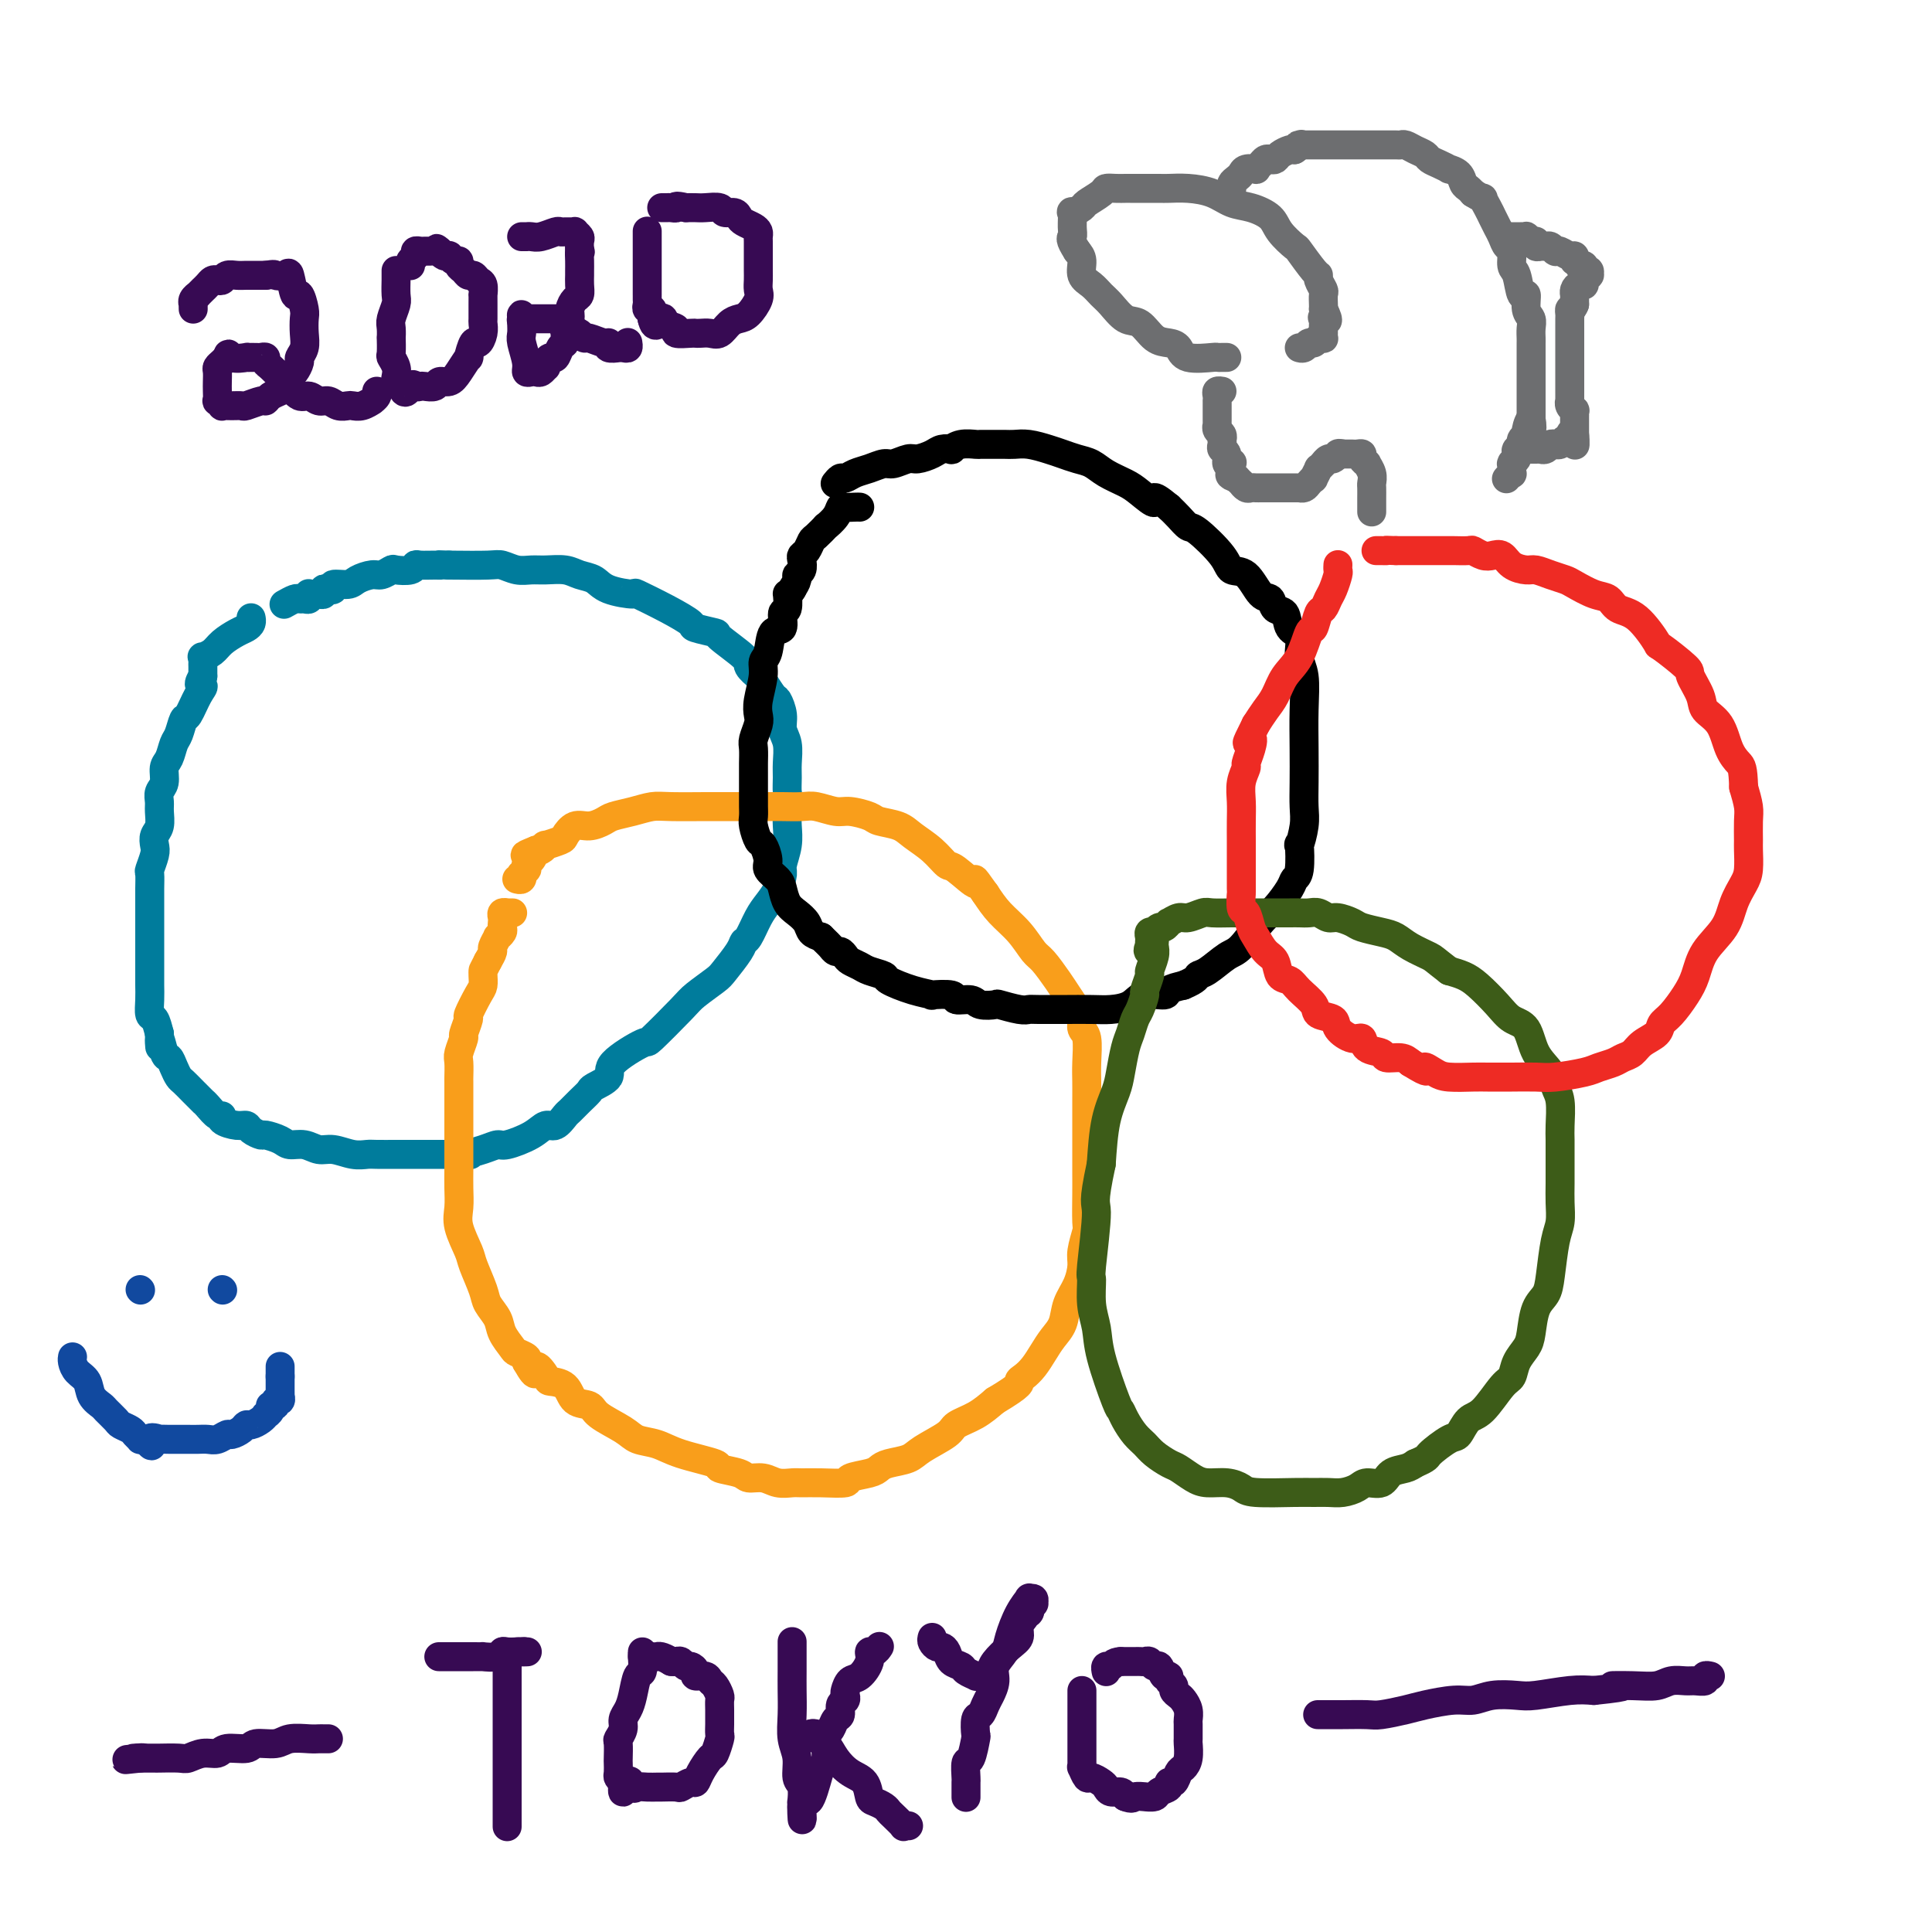 <svg viewBox='0 0 400 400' version='1.1' xmlns='http://www.w3.org/2000/svg' xmlns:xlink='http://www.w3.org/1999/xlink'><g fill='none' stroke='#007C9C' stroke-width='6' stroke-linecap='round' stroke-linejoin='round'><path d='M52,128c-0.020,-0.088 -0.040,-0.175 0,0c0.040,0.175 0.138,0.614 0,1c-0.138,0.386 -0.514,0.720 -1,1c-0.486,0.280 -1.083,0.505 -2,1c-0.917,0.495 -2.155,1.260 -3,2c-0.845,0.740 -1.298,1.455 -2,2c-0.702,0.545 -1.652,0.919 -2,1c-0.348,0.081 -0.093,-0.132 0,0c0.093,0.132 0.025,0.610 0,1c-0.025,0.390 -0.007,0.692 0,1c0.007,0.308 0.002,0.621 0,1c-0.002,0.379 -0.001,0.822 0,1c0.001,0.178 0.000,0.089 0,0'/><path d='M42,140c-1.515,2.252 -0.304,1.881 0,2c0.304,0.119 -0.300,0.726 -1,2c-0.700,1.274 -1.497,3.213 -2,4c-0.503,0.787 -0.713,0.422 -1,1c-0.287,0.578 -0.650,2.098 -1,3c-0.350,0.902 -0.686,1.186 -1,2c-0.314,0.814 -0.606,2.158 -1,3c-0.394,0.842 -0.890,1.183 -1,2c-0.110,0.817 0.168,2.109 0,3c-0.168,0.891 -0.781,1.379 -1,2c-0.219,0.621 -0.045,1.374 0,2c0.045,0.626 -0.040,1.125 0,2c0.040,0.875 0.203,2.126 0,3c-0.203,0.874 -0.772,1.370 -1,2c-0.228,0.630 -0.114,1.393 0,2c0.114,0.607 0.227,1.056 0,2c-0.227,0.944 -0.793,2.381 -1,3c-0.207,0.619 -0.056,0.418 0,1c0.056,0.582 0.015,1.947 0,3c-0.015,1.053 -0.004,1.793 0,3c0.004,1.207 0.001,2.879 0,4c-0.001,1.121 -0.000,1.690 0,2c0.000,0.310 0.000,0.362 0,1c-0.000,0.638 0.000,1.864 0,3c-0.000,1.136 -0.001,2.182 0,3c0.001,0.818 0.003,1.408 0,2c-0.003,0.592 -0.012,1.186 0,2c0.012,0.814 0.044,1.847 0,3c-0.044,1.153 -0.166,2.426 0,3c0.166,0.574 0.619,0.450 1,1c0.381,0.550 0.691,1.775 1,3'/><path d='M33,214c0.262,5.314 -0.084,1.599 0,1c0.084,-0.599 0.599,1.919 1,3c0.401,1.081 0.687,0.726 1,1c0.313,0.274 0.652,1.177 1,2c0.348,0.823 0.706,1.565 1,2c0.294,0.435 0.526,0.563 1,1c0.474,0.437 1.191,1.183 2,2c0.809,0.817 1.710,1.707 2,2c0.290,0.293 -0.030,-0.010 0,0c0.030,0.010 0.410,0.332 1,1c0.590,0.668 1.391,1.681 2,2c0.609,0.319 1.027,-0.055 1,0c-0.027,0.055 -0.497,0.541 0,1c0.497,0.459 1.963,0.893 3,1c1.037,0.107 1.647,-0.112 2,0c0.353,0.112 0.450,0.556 1,1c0.550,0.444 1.554,0.888 2,1c0.446,0.112 0.335,-0.110 1,0c0.665,0.110 2.105,0.550 3,1c0.895,0.450 1.243,0.909 2,1c0.757,0.091 1.922,-0.186 3,0c1.078,0.186 2.069,0.834 3,1c0.931,0.166 1.803,-0.152 3,0c1.197,0.152 2.718,0.773 4,1c1.282,0.227 2.324,0.061 3,0c0.676,-0.061 0.984,-0.016 2,0c1.016,0.016 2.739,0.004 4,0c1.261,-0.004 2.060,-0.001 3,0c0.940,0.001 2.022,0.000 3,0c0.978,-0.000 1.851,-0.000 3,0c1.149,0.000 2.575,0.000 4,0'/><path d='M95,239c3.719,0.043 2.018,0.150 2,0c-0.018,-0.150 1.647,-0.556 3,-1c1.353,-0.444 2.393,-0.926 3,-1c0.607,-0.074 0.783,0.260 2,0c1.217,-0.260 3.477,-1.116 5,-2c1.523,-0.884 2.308,-1.798 3,-2c0.692,-0.202 1.289,0.307 2,0c0.711,-0.307 1.536,-1.429 2,-2c0.464,-0.571 0.567,-0.589 1,-1c0.433,-0.411 1.196,-1.213 2,-2c0.804,-0.787 1.649,-1.557 2,-2c0.351,-0.443 0.208,-0.558 1,-1c0.792,-0.442 2.520,-1.211 3,-2c0.480,-0.789 -0.288,-1.600 1,-3c1.288,-1.400 4.632,-3.391 6,-4c1.368,-0.609 0.760,0.162 2,-1c1.240,-1.162 4.329,-4.258 6,-6c1.671,-1.742 1.925,-2.131 3,-3c1.075,-0.869 2.970,-2.219 4,-3c1.030,-0.781 1.196,-0.992 2,-2c0.804,-1.008 2.246,-2.811 3,-4c0.754,-1.189 0.821,-1.763 1,-2c0.179,-0.237 0.469,-0.136 1,-1c0.531,-0.864 1.304,-2.691 2,-4c0.696,-1.309 1.315,-2.100 2,-3c0.685,-0.900 1.438,-1.910 2,-3c0.562,-1.090 0.935,-2.259 1,-3c0.065,-0.741 -0.179,-1.054 0,-2c0.179,-0.946 0.779,-2.524 1,-4c0.221,-1.476 0.063,-2.850 0,-4c-0.063,-1.150 -0.032,-2.075 0,-3'/><path d='M163,168c0.308,-3.233 0.079,-3.317 0,-4c-0.079,-0.683 -0.006,-1.967 0,-3c0.006,-1.033 -0.054,-1.815 0,-3c0.054,-1.185 0.223,-2.774 0,-4c-0.223,-1.226 -0.837,-2.091 -1,-3c-0.163,-0.909 0.127,-1.864 0,-3c-0.127,-1.136 -0.669,-2.455 -1,-3c-0.331,-0.545 -0.452,-0.318 -1,-1c-0.548,-0.682 -1.525,-2.274 -2,-3c-0.475,-0.726 -0.449,-0.586 -1,-1c-0.551,-0.414 -1.679,-1.382 -2,-2c-0.321,-0.618 0.166,-0.885 -1,-2c-1.166,-1.115 -3.985,-3.078 -5,-4c-1.015,-0.922 -0.224,-0.805 -1,-1c-0.776,-0.195 -3.118,-0.703 -4,-1c-0.882,-0.297 -0.306,-0.383 -1,-1c-0.694,-0.617 -2.660,-1.766 -5,-3c-2.340,-1.234 -5.053,-2.554 -6,-3c-0.947,-0.446 -0.128,-0.018 -1,0c-0.872,0.018 -3.433,-0.373 -5,-1c-1.567,-0.627 -2.138,-1.489 -3,-2c-0.862,-0.511 -2.015,-0.672 -3,-1c-0.985,-0.328 -1.801,-0.824 -3,-1c-1.199,-0.176 -2.782,-0.033 -4,0c-1.218,0.033 -2.072,-0.044 -3,0c-0.928,0.044 -1.929,0.208 -3,0c-1.071,-0.208 -2.211,-0.787 -3,-1c-0.789,-0.213 -1.225,-0.061 -3,0c-1.775,0.061 -4.887,0.030 -8,0'/><path d='M93,117c-4.150,-0.154 -2.524,-0.037 -2,0c0.524,0.037 -0.052,-0.004 -1,0c-0.948,0.004 -2.266,0.053 -3,0c-0.734,-0.053 -0.882,-0.206 -1,0c-0.118,0.206 -0.204,0.773 -1,1c-0.796,0.227 -2.300,0.116 -3,0c-0.700,-0.116 -0.595,-0.237 -1,0c-0.405,0.237 -1.321,0.833 -2,1c-0.679,0.167 -1.120,-0.095 -2,0c-0.880,0.095 -2.200,0.548 -3,1c-0.800,0.452 -1.080,0.905 -2,1c-0.920,0.095 -2.480,-0.167 -3,0c-0.520,0.167 0.001,0.763 0,1c-0.001,0.237 -0.525,0.116 -1,0c-0.475,-0.116 -0.902,-0.227 -1,0c-0.098,0.227 0.131,0.792 0,1c-0.131,0.208 -0.623,0.060 -1,0c-0.377,-0.060 -0.640,-0.030 -1,0c-0.360,0.030 -0.818,0.061 -1,0c-0.182,-0.061 -0.089,-0.213 0,0c0.089,0.213 0.174,0.793 0,1c-0.174,0.207 -0.607,0.042 -1,0c-0.393,-0.042 -0.744,0.040 -1,0c-0.256,-0.040 -0.415,-0.203 -1,0c-0.585,0.203 -1.596,0.772 -2,1c-0.404,0.228 -0.202,0.114 0,0'/></g>
<g fill='none' stroke='#F99E1B' stroke-width='6' stroke-linecap='round' stroke-linejoin='round'><path d='M106,189c0.121,0.002 0.243,0.003 0,0c-0.243,-0.003 -0.850,-0.012 -1,0c-0.150,0.012 0.156,0.045 0,0c-0.156,-0.045 -0.773,-0.167 -1,0c-0.227,0.167 -0.065,0.623 0,1c0.065,0.377 0.033,0.673 0,1c-0.033,0.327 -0.065,0.683 0,1c0.065,0.317 0.228,0.595 0,1c-0.228,0.405 -0.849,0.937 -1,1c-0.151,0.063 0.166,-0.344 0,0c-0.166,0.344 -0.814,1.439 -1,2c-0.186,0.561 0.090,0.589 0,1c-0.090,0.411 -0.545,1.206 -1,2'/><path d='M101,199c-0.998,1.968 -0.993,1.887 -1,2c-0.007,0.113 -0.025,0.420 0,1c0.025,0.580 0.094,1.434 0,2c-0.094,0.566 -0.350,0.842 -1,2c-0.650,1.158 -1.695,3.196 -2,4c-0.305,0.804 0.128,0.374 0,1c-0.128,0.626 -0.819,2.308 -1,3c-0.181,0.692 0.148,0.393 0,1c-0.148,0.607 -0.772,2.121 -1,3c-0.228,0.879 -0.061,1.122 0,2c0.061,0.878 0.016,2.390 0,3c-0.016,0.610 -0.004,0.317 0,1c0.004,0.683 0.001,2.341 0,3c-0.001,0.659 -0.000,0.318 0,1c0.000,0.682 -0.000,2.387 0,4c0.000,1.613 0.001,3.134 0,4c-0.001,0.866 -0.002,1.076 0,2c0.002,0.924 0.008,2.562 0,4c-0.008,1.438 -0.028,2.676 0,4c0.028,1.324 0.106,2.735 0,4c-0.106,1.265 -0.394,2.382 0,4c0.394,1.618 1.472,3.735 2,5c0.528,1.265 0.508,1.678 1,3c0.492,1.322 1.498,3.552 2,5c0.502,1.448 0.500,2.114 1,3c0.500,0.886 1.500,1.992 2,3c0.500,1.008 0.499,1.919 1,3c0.501,1.081 1.506,2.331 2,3c0.494,0.669 0.479,0.757 1,1c0.521,0.243 1.577,0.641 2,1c0.423,0.359 0.211,0.680 0,1'/><path d='M109,282c2.502,4.452 1.757,1.582 2,1c0.243,-0.582 1.473,1.125 2,2c0.527,0.875 0.351,0.919 1,1c0.649,0.081 2.124,0.199 3,1c0.876,0.801 1.153,2.284 2,3c0.847,0.716 2.263,0.663 3,1c0.737,0.337 0.794,1.063 2,2c1.206,0.937 3.561,2.086 5,3c1.439,0.914 1.961,1.593 3,2c1.039,0.407 2.593,0.543 4,1c1.407,0.457 2.665,1.237 5,2c2.335,0.763 5.745,1.510 7,2c1.255,0.490 0.355,0.724 1,1c0.645,0.276 2.834,0.596 4,1c1.166,0.404 1.308,0.893 2,1c0.692,0.107 1.933,-0.168 3,0c1.067,0.168 1.961,0.778 3,1c1.039,0.222 2.222,0.057 3,0c0.778,-0.057 1.150,-0.004 2,0c0.850,0.004 2.178,-0.040 4,0c1.822,0.040 4.138,0.165 5,0c0.862,-0.165 0.269,-0.621 1,-1c0.731,-0.379 2.787,-0.681 4,-1c1.213,-0.319 1.582,-0.655 2,-1c0.418,-0.345 0.883,-0.697 2,-1c1.117,-0.303 2.886,-0.556 4,-1c1.114,-0.444 1.575,-1.080 3,-2c1.425,-0.920 3.815,-2.123 5,-3c1.185,-0.877 1.165,-1.428 2,-2c0.835,-0.572 2.524,-1.163 4,-2c1.476,-0.837 2.738,-1.918 4,-3'/><path d='M206,290c5.893,-3.497 5.126,-3.741 5,-4c-0.126,-0.259 0.390,-0.533 1,-1c0.610,-0.467 1.314,-1.128 2,-2c0.686,-0.872 1.353,-1.954 2,-3c0.647,-1.046 1.274,-2.055 2,-3c0.726,-0.945 1.553,-1.826 2,-3c0.447,-1.174 0.516,-2.641 1,-4c0.484,-1.359 1.384,-2.611 2,-4c0.616,-1.389 0.950,-2.914 1,-4c0.050,-1.086 -0.183,-1.734 0,-3c0.183,-1.266 0.781,-3.150 1,-4c0.219,-0.850 0.059,-0.665 0,-2c-0.059,-1.335 -0.016,-4.191 0,-6c0.016,-1.809 0.004,-2.570 0,-4c-0.004,-1.430 -0.001,-3.528 0,-5c0.001,-1.472 0.001,-2.317 0,-4c-0.001,-1.683 -0.004,-4.204 0,-6c0.004,-1.796 0.016,-2.866 0,-4c-0.016,-1.134 -0.059,-2.333 0,-4c0.059,-1.667 0.220,-3.801 0,-5c-0.220,-1.199 -0.820,-1.464 -1,-2c-0.180,-0.536 0.061,-1.345 0,-2c-0.061,-0.655 -0.424,-1.157 -1,-2c-0.576,-0.843 -1.363,-2.028 -2,-3c-0.637,-0.972 -1.122,-1.733 -2,-3c-0.878,-1.267 -2.150,-3.041 -3,-4c-0.850,-0.959 -1.279,-1.102 -2,-2c-0.721,-0.898 -1.732,-2.549 -3,-4c-1.268,-1.451 -2.791,-2.700 -4,-4c-1.209,-1.300 -2.105,-2.650 -3,-4'/><path d='M204,185c-3.482,-4.918 -1.689,-2.213 -2,-2c-0.311,0.213 -2.728,-2.065 -4,-3c-1.272,-0.935 -1.398,-0.527 -2,-1c-0.602,-0.473 -1.678,-1.828 -3,-3c-1.322,-1.172 -2.889,-2.160 -4,-3c-1.111,-0.840 -1.766,-1.530 -3,-2c-1.234,-0.470 -3.048,-0.718 -4,-1c-0.952,-0.282 -1.044,-0.597 -2,-1c-0.956,-0.403 -2.777,-0.892 -4,-1c-1.223,-0.108 -1.849,0.167 -3,0c-1.151,-0.167 -2.825,-0.777 -4,-1c-1.175,-0.223 -1.849,-0.060 -3,0c-1.151,0.060 -2.779,0.016 -4,0c-1.221,-0.016 -2.035,-0.004 -3,0c-0.965,0.004 -2.081,0.000 -4,0c-1.919,-0.000 -4.641,0.003 -6,0c-1.359,-0.003 -1.355,-0.012 -3,0c-1.645,0.012 -4.940,0.044 -7,0c-2.060,-0.044 -2.887,-0.165 -4,0c-1.113,0.165 -2.514,0.617 -4,1c-1.486,0.383 -3.057,0.698 -4,1c-0.943,0.302 -1.259,0.591 -2,1c-0.741,0.409 -1.909,0.937 -3,1c-1.091,0.063 -2.106,-0.338 -3,0c-0.894,0.338 -1.668,1.415 -2,2c-0.332,0.585 -0.222,0.679 -1,1c-0.778,0.321 -2.443,0.871 -3,1c-0.557,0.129 -0.005,-0.161 0,0c0.005,0.161 -0.537,0.774 -1,1c-0.463,0.226 -0.847,0.065 -1,0c-0.153,-0.065 -0.077,-0.032 0,0'/><path d='M111,176c-3.935,1.553 -1.772,0.937 -1,1c0.772,0.063 0.154,0.806 0,1c-0.154,0.194 0.156,-0.159 0,0c-0.156,0.159 -0.778,0.831 -1,1c-0.222,0.169 -0.046,-0.166 0,0c0.046,0.166 -0.039,0.833 0,1c0.039,0.167 0.203,-0.165 0,0c-0.203,0.165 -0.773,0.829 -1,1c-0.227,0.171 -0.112,-0.150 0,0c0.112,0.150 0.223,0.771 0,1c-0.223,0.229 -0.778,0.065 -1,0c-0.222,-0.065 -0.111,-0.033 0,0'/></g>
<g fill='none' stroke='#000000' stroke-width='6' stroke-linecap='round' stroke-linejoin='round'><path d='M178,105c-0.223,-0.012 -0.446,-0.023 -1,0c-0.554,0.023 -1.439,0.081 -2,0c-0.561,-0.081 -0.798,-0.302 -1,0c-0.202,0.302 -0.369,1.127 -1,2c-0.631,0.873 -1.727,1.796 -2,2c-0.273,0.204 0.277,-0.310 0,0c-0.277,0.310 -1.381,1.444 -2,2c-0.619,0.556 -0.753,0.534 -1,1c-0.247,0.466 -0.606,1.420 -1,2c-0.394,0.580 -0.823,0.784 -1,1c-0.177,0.216 -0.103,0.442 0,1c0.103,0.558 0.234,1.449 0,2c-0.234,0.551 -0.832,0.764 -1,1c-0.168,0.236 0.095,0.496 0,1c-0.095,0.504 -0.547,1.252 -1,2'/><path d='M164,122c-1.018,1.749 -1.064,0.623 -1,1c0.064,0.377 0.239,2.258 0,3c-0.239,0.742 -0.891,0.344 -1,1c-0.109,0.656 0.326,2.365 0,3c-0.326,0.635 -1.411,0.197 -2,1c-0.589,0.803 -0.680,2.848 -1,4c-0.320,1.152 -0.869,1.410 -1,2c-0.131,0.590 0.157,1.513 0,3c-0.157,1.487 -0.760,3.538 -1,5c-0.240,1.462 -0.117,2.335 0,3c0.117,0.665 0.227,1.123 0,2c-0.227,0.877 -0.793,2.173 -1,3c-0.207,0.827 -0.055,1.184 0,2c0.055,0.816 0.015,2.091 0,3c-0.015,0.909 -0.004,1.451 0,2c0.004,0.549 0.000,1.104 0,2c-0.000,0.896 0.003,2.132 0,3c-0.003,0.868 -0.012,1.368 0,2c0.012,0.632 0.046,1.394 0,2c-0.046,0.606 -0.172,1.054 0,2c0.172,0.946 0.641,2.389 1,3c0.359,0.611 0.607,0.389 1,1c0.393,0.611 0.931,2.054 1,3c0.069,0.946 -0.330,1.394 0,2c0.330,0.606 1.388,1.369 2,2c0.612,0.631 0.779,1.128 1,2c0.221,0.872 0.496,2.118 1,3c0.504,0.882 1.238,1.401 2,2c0.762,0.599 1.551,1.277 2,2c0.449,0.723 0.557,1.492 1,2c0.443,0.508 1.222,0.754 2,1'/><path d='M170,194c1.488,1.472 1.707,1.651 2,2c0.293,0.349 0.659,0.867 1,1c0.341,0.133 0.656,-0.119 1,0c0.344,0.119 0.716,0.610 1,1c0.284,0.390 0.478,0.681 1,1c0.522,0.319 1.370,0.666 2,1c0.630,0.334 1.043,0.653 2,1c0.957,0.347 2.459,0.720 3,1c0.541,0.280 0.121,0.466 1,1c0.879,0.534 3.056,1.415 5,2c1.944,0.585 3.655,0.874 4,1c0.345,0.126 -0.677,0.090 0,0c0.677,-0.090 3.054,-0.234 4,0c0.946,0.234 0.460,0.846 1,1c0.540,0.154 2.105,-0.151 3,0c0.895,0.151 1.118,0.758 2,1c0.882,0.242 2.421,0.117 3,0c0.579,-0.117 0.199,-0.228 1,0c0.801,0.228 2.785,0.793 4,1c1.215,0.207 1.662,0.055 2,0c0.338,-0.055 0.568,-0.014 2,0c1.432,0.014 4.067,0.002 5,0c0.933,-0.002 0.162,0.006 1,0c0.838,-0.006 3.283,-0.025 5,0c1.717,0.025 2.707,0.095 4,0c1.293,-0.095 2.891,-0.354 4,-1c1.109,-0.646 1.730,-1.678 3,-2c1.270,-0.322 3.188,0.067 4,0c0.812,-0.067 0.518,-0.591 1,-1c0.482,-0.409 1.741,-0.705 3,-1'/><path d='M245,204c2.935,-1.211 2.771,-1.739 3,-2c0.229,-0.261 0.851,-0.256 2,-1c1.149,-0.744 2.826,-2.237 4,-3c1.174,-0.763 1.844,-0.796 3,-2c1.156,-1.204 2.797,-3.579 4,-5c1.203,-1.421 1.969,-1.889 3,-3c1.031,-1.111 2.328,-2.865 3,-4c0.672,-1.135 0.720,-1.651 1,-2c0.280,-0.349 0.793,-0.532 1,-2c0.207,-1.468 0.108,-4.221 0,-5c-0.108,-0.779 -0.225,0.416 0,0c0.225,-0.416 0.792,-2.443 1,-4c0.208,-1.557 0.057,-2.643 0,-4c-0.057,-1.357 -0.020,-2.984 0,-5c0.020,-2.016 0.021,-4.421 0,-7c-0.021,-2.579 -0.065,-5.333 0,-8c0.065,-2.667 0.240,-5.247 0,-7c-0.240,-1.753 -0.894,-2.678 -1,-4c-0.106,-1.322 0.337,-3.041 0,-4c-0.337,-0.959 -1.455,-1.157 -2,-2c-0.545,-0.843 -0.519,-2.332 -1,-3c-0.481,-0.668 -1.470,-0.517 -2,-1c-0.530,-0.483 -0.600,-1.600 -1,-2c-0.400,-0.400 -1.130,-0.083 -2,-1c-0.870,-0.917 -1.882,-3.067 -3,-4c-1.118,-0.933 -2.344,-0.648 -3,-1c-0.656,-0.352 -0.742,-1.340 -2,-3c-1.258,-1.660 -3.688,-3.991 -5,-5c-1.312,-1.009 -1.507,-0.695 -2,-1c-0.493,-0.305 -1.284,-1.230 -2,-2c-0.716,-0.770 -1.358,-1.385 -2,-2'/><path d='M242,105c-4.244,-3.534 -2.855,-1.370 -3,-1c-0.145,0.370 -1.823,-1.052 -3,-2c-1.177,-0.948 -1.851,-1.420 -3,-2c-1.149,-0.580 -2.771,-1.269 -4,-2c-1.229,-0.731 -2.065,-1.506 -3,-2c-0.935,-0.494 -1.969,-0.707 -3,-1c-1.031,-0.293 -2.057,-0.667 -3,-1c-0.943,-0.333 -1.801,-0.625 -3,-1c-1.199,-0.375 -2.740,-0.832 -4,-1c-1.260,-0.168 -2.240,-0.045 -3,0c-0.760,0.045 -1.301,0.012 -2,0c-0.699,-0.012 -1.555,-0.004 -2,0c-0.445,0.004 -0.477,0.005 -1,0c-0.523,-0.005 -1.536,-0.015 -2,0c-0.464,0.015 -0.379,0.056 -1,0c-0.621,-0.056 -1.947,-0.208 -3,0c-1.053,0.208 -1.833,0.778 -2,1c-0.167,0.222 0.280,0.097 0,0c-0.280,-0.097 -1.286,-0.166 -2,0c-0.714,0.166 -1.135,0.565 -2,1c-0.865,0.435 -2.174,0.904 -3,1c-0.826,0.096 -1.169,-0.182 -2,0c-0.831,0.182 -2.149,0.823 -3,1c-0.851,0.177 -1.236,-0.111 -2,0c-0.764,0.111 -1.907,0.622 -3,1c-1.093,0.378 -2.135,0.623 -3,1c-0.865,0.377 -1.551,0.884 -2,1c-0.449,0.116 -0.659,-0.161 -1,0c-0.341,0.161 -0.812,0.760 -1,1c-0.188,0.240 -0.094,0.120 0,0'/></g>
<g fill='none' stroke='#3D5C18' stroke-width='6' stroke-linecap='round' stroke-linejoin='round'><path d='M239,195c0.009,-0.076 0.017,-0.153 0,0c-0.017,0.153 -0.061,0.535 0,1c0.061,0.465 0.227,1.012 0,2c-0.227,0.988 -0.849,2.418 -1,3c-0.151,0.582 0.167,0.315 0,1c-0.167,0.685 -0.818,2.323 -1,3c-0.182,0.677 0.106,0.395 0,1c-0.106,0.605 -0.606,2.097 -1,3c-0.394,0.903 -0.682,1.216 -1,2c-0.318,0.784 -0.666,2.040 -1,3c-0.334,0.960 -0.653,1.625 -1,3c-0.347,1.375 -0.722,3.461 -1,5c-0.278,1.539 -0.459,2.530 -1,4c-0.541,1.470 -1.440,3.420 -2,6c-0.560,2.580 -0.780,5.790 -1,9'/><path d='M228,241c-1.866,8.745 -1.032,7.609 -1,10c0.032,2.391 -0.736,8.311 -1,11c-0.264,2.689 -0.022,2.146 0,3c0.022,0.854 -0.177,3.103 0,5c0.177,1.897 0.729,3.441 1,5c0.271,1.559 0.261,3.131 1,6c0.739,2.869 2.229,7.034 3,9c0.771,1.966 0.824,1.734 1,2c0.176,0.266 0.474,1.031 1,2c0.526,0.969 1.281,2.143 2,3c0.719,0.857 1.403,1.399 2,2c0.597,0.601 1.106,1.261 2,2c0.894,0.739 2.171,1.556 3,2c0.829,0.444 1.209,0.514 2,1c0.791,0.486 1.992,1.388 3,2c1.008,0.612 1.824,0.935 3,1c1.176,0.065 2.713,-0.126 4,0c1.287,0.126 2.326,0.569 3,1c0.674,0.431 0.984,0.848 3,1c2.016,0.152 5.737,0.038 8,0c2.263,-0.038 3.066,-0.000 4,0c0.934,0.000 1.997,-0.037 3,0c1.003,0.037 1.944,0.147 3,0c1.056,-0.147 2.226,-0.550 3,-1c0.774,-0.450 1.152,-0.947 2,-1c0.848,-0.053 2.165,0.336 3,0c0.835,-0.336 1.186,-1.398 2,-2c0.814,-0.602 2.090,-0.743 3,-1c0.910,-0.257 1.455,-0.628 2,-1'/><path d='M293,303c2.783,-1.203 2.242,-1.211 3,-2c0.758,-0.789 2.815,-2.358 4,-3c1.185,-0.642 1.498,-0.355 2,-1c0.502,-0.645 1.194,-2.220 2,-3c0.806,-0.780 1.725,-0.765 3,-2c1.275,-1.235 2.905,-3.721 4,-5c1.095,-1.279 1.654,-1.350 2,-2c0.346,-0.650 0.478,-1.878 1,-3c0.522,-1.122 1.435,-2.138 2,-3c0.565,-0.862 0.781,-1.571 1,-3c0.219,-1.429 0.441,-3.578 1,-5c0.559,-1.422 1.456,-2.116 2,-3c0.544,-0.884 0.734,-1.957 1,-4c0.266,-2.043 0.607,-5.056 1,-7c0.393,-1.944 0.837,-2.817 1,-4c0.163,-1.183 0.043,-2.674 0,-4c-0.043,-1.326 -0.011,-2.487 0,-4c0.011,-1.513 -0.001,-3.377 0,-5c0.001,-1.623 0.013,-3.004 0,-4c-0.013,-0.996 -0.052,-1.608 0,-3c0.052,-1.392 0.195,-3.563 0,-5c-0.195,-1.437 -0.727,-2.138 -1,-3c-0.273,-0.862 -0.288,-1.885 -1,-3c-0.712,-1.115 -2.123,-2.322 -3,-4c-0.877,-1.678 -1.221,-3.826 -2,-5c-0.779,-1.174 -1.993,-1.375 -3,-2c-1.007,-0.625 -1.806,-1.673 -3,-3c-1.194,-1.327 -2.783,-2.934 -4,-4c-1.217,-1.066 -2.062,-1.590 -3,-2c-0.938,-0.410 -1.969,-0.705 -3,-1'/><path d='M300,201c-3.178,-2.444 -3.124,-2.553 -4,-3c-0.876,-0.447 -2.681,-1.233 -4,-2c-1.319,-0.767 -2.153,-1.516 -3,-2c-0.847,-0.484 -1.707,-0.703 -3,-1c-1.293,-0.297 -3.018,-0.672 -4,-1c-0.982,-0.328 -1.222,-0.610 -2,-1c-0.778,-0.390 -2.096,-0.889 -3,-1c-0.904,-0.111 -1.396,0.166 -2,0c-0.604,-0.166 -1.320,-0.777 -2,-1c-0.680,-0.223 -1.323,-0.060 -2,0c-0.677,0.060 -1.389,0.016 -2,0c-0.611,-0.016 -1.122,-0.004 -2,0c-0.878,0.004 -2.124,0.001 -3,0c-0.876,-0.001 -1.383,0.000 -2,0c-0.617,-0.000 -1.343,-0.001 -2,0c-0.657,0.001 -1.244,0.004 -2,0c-0.756,-0.004 -1.683,-0.016 -3,0c-1.317,0.016 -3.026,0.061 -4,0c-0.974,-0.061 -1.213,-0.228 -2,0c-0.787,0.228 -2.123,0.850 -3,1c-0.877,0.150 -1.295,-0.171 -2,0c-0.705,0.171 -1.695,0.834 -2,1c-0.305,0.166 0.077,-0.166 0,0c-0.077,0.166 -0.613,0.828 -1,1c-0.387,0.172 -0.626,-0.147 -1,0c-0.374,0.147 -0.885,0.760 -1,1c-0.115,0.240 0.165,0.106 0,0c-0.165,-0.106 -0.776,-0.183 -1,0c-0.224,0.183 -0.060,0.626 0,1c0.060,0.374 0.017,0.678 0,1c-0.017,0.322 -0.009,0.661 0,1'/><path d='M238,196c-0.619,1.000 -0.167,1.000 0,1c0.167,0.000 0.048,0.000 0,0c-0.048,0.000 -0.024,0.000 0,0'/></g>
<g fill='none' stroke='#EE2B24' stroke-width='6' stroke-linecap='round' stroke-linejoin='round'><path d='M277,117c-0.002,0.028 -0.003,0.056 0,0c0.003,-0.056 0.012,-0.195 0,0c-0.012,0.195 -0.045,0.725 0,1c0.045,0.275 0.167,0.295 0,1c-0.167,0.705 -0.622,2.095 -1,3c-0.378,0.905 -0.678,1.324 -1,2c-0.322,0.676 -0.666,1.608 -1,2c-0.334,0.392 -0.660,0.242 -1,1c-0.340,0.758 -0.696,2.422 -1,3c-0.304,0.578 -0.557,0.069 -1,1c-0.443,0.931 -1.077,3.302 -2,5c-0.923,1.698 -2.134,2.723 -3,4c-0.866,1.277 -1.387,2.805 -2,4c-0.613,1.195 -1.318,2.056 -2,3c-0.682,0.944 -1.341,1.972 -2,3'/><path d='M260,150c-2.874,5.710 -1.558,3.486 -1,3c0.558,-0.486 0.360,0.768 0,2c-0.360,1.232 -0.881,2.443 -1,3c-0.119,0.557 0.164,0.459 0,1c-0.164,0.541 -0.776,1.719 -1,3c-0.224,1.281 -0.060,2.663 0,4c0.060,1.337 0.016,2.628 0,4c-0.016,1.372 -0.005,2.823 0,4c0.005,1.177 0.004,2.078 0,4c-0.004,1.922 -0.012,4.865 0,6c0.012,1.135 0.044,0.463 0,1c-0.044,0.537 -0.164,2.283 0,3c0.164,0.717 0.611,0.403 1,1c0.389,0.597 0.719,2.104 1,3c0.281,0.896 0.512,1.181 1,2c0.488,0.819 1.231,2.172 2,3c0.769,0.828 1.562,1.131 2,2c0.438,0.869 0.521,2.303 1,3c0.479,0.697 1.355,0.658 2,1c0.645,0.342 1.060,1.064 2,2c0.940,0.936 2.405,2.087 3,3c0.595,0.913 0.321,1.588 1,2c0.679,0.412 2.312,0.562 3,1c0.688,0.438 0.430,1.164 1,2c0.570,0.836 1.968,1.783 3,2c1.032,0.217 1.698,-0.296 2,0c0.302,0.296 0.241,1.403 1,2c0.759,0.597 2.337,0.686 3,1c0.663,0.314 0.409,0.854 1,1c0.591,0.146 2.026,-0.101 3,0c0.974,0.101 1.487,0.551 2,1'/><path d='M292,220c4.765,2.967 3.176,1.383 3,1c-0.176,-0.383 1.059,0.433 2,1c0.941,0.567 1.586,0.884 3,1c1.414,0.116 3.596,0.031 5,0c1.404,-0.031 2.028,-0.007 3,0c0.972,0.007 2.291,-0.001 3,0c0.709,0.001 0.808,0.011 2,0c1.192,-0.011 3.478,-0.044 5,0c1.522,0.044 2.280,0.166 4,0c1.720,-0.166 4.400,-0.621 6,-1c1.600,-0.379 2.118,-0.682 3,-1c0.882,-0.318 2.128,-0.651 3,-1c0.872,-0.349 1.371,-0.713 2,-1c0.629,-0.287 1.389,-0.498 2,-1c0.611,-0.502 1.073,-1.295 2,-2c0.927,-0.705 2.318,-1.320 3,-2c0.682,-0.680 0.656,-1.423 1,-2c0.344,-0.577 1.058,-0.989 2,-2c0.942,-1.011 2.111,-2.622 3,-4c0.889,-1.378 1.499,-2.522 2,-4c0.501,-1.478 0.895,-3.290 2,-5c1.105,-1.710 2.923,-3.320 4,-5c1.077,-1.680 1.413,-3.431 2,-5c0.587,-1.569 1.425,-2.955 2,-4c0.575,-1.045 0.887,-1.749 1,-3c0.113,-1.251 0.028,-3.051 0,-4c-0.028,-0.949 0.003,-1.048 0,-2c-0.003,-0.952 -0.039,-2.756 0,-4c0.039,-1.244 0.154,-1.927 0,-3c-0.154,-1.073 -0.577,-2.537 -1,-4'/><path d='M361,163c-0.125,-4.115 -0.438,-4.402 -1,-5c-0.562,-0.598 -1.374,-1.505 -2,-3c-0.626,-1.495 -1.067,-3.577 -2,-5c-0.933,-1.423 -2.360,-2.186 -3,-3c-0.640,-0.814 -0.494,-1.677 -1,-3c-0.506,-1.323 -1.664,-3.104 -2,-4c-0.336,-0.896 0.149,-0.907 -1,-2c-1.149,-1.093 -3.931,-3.266 -5,-4c-1.069,-0.734 -0.424,-0.027 -1,-1c-0.576,-0.973 -2.375,-3.626 -4,-5c-1.625,-1.374 -3.078,-1.467 -4,-2c-0.922,-0.533 -1.313,-1.504 -2,-2c-0.687,-0.496 -1.668,-0.515 -3,-1c-1.332,-0.485 -3.013,-1.436 -4,-2c-0.987,-0.564 -1.279,-0.741 -2,-1c-0.721,-0.259 -1.870,-0.599 -3,-1c-1.130,-0.401 -2.242,-0.864 -3,-1c-0.758,-0.136 -1.161,0.056 -2,0c-0.839,-0.056 -2.113,-0.358 -3,-1c-0.887,-0.642 -1.387,-1.622 -2,-2c-0.613,-0.378 -1.338,-0.154 -2,0c-0.662,0.154 -1.261,0.237 -2,0c-0.739,-0.237 -1.618,-0.796 -2,-1c-0.382,-0.204 -0.267,-0.055 -1,0c-0.733,0.055 -2.314,0.015 -3,0c-0.686,-0.015 -0.477,-0.004 -1,0c-0.523,0.004 -1.778,0.001 -3,0c-1.222,-0.001 -2.410,-0.000 -3,0c-0.590,0.000 -0.582,0.000 -1,0c-0.418,-0.000 -1.262,-0.000 -2,0c-0.738,0.000 -1.369,0.000 -2,0'/><path d='M289,114c-3.791,-0.155 -2.270,-0.041 -2,0c0.270,0.041 -0.712,0.011 -1,0c-0.288,-0.011 0.119,-0.003 0,0c-0.119,0.003 -0.763,0.001 -1,0c-0.237,-0.001 -0.068,-0.000 0,0c0.068,0.000 0.034,0.000 0,0'/></g>
<g fill='none' stroke='#370A53' stroke-width='6' stroke-linecap='round' stroke-linejoin='round'><path d='M105,343c0.000,0.217 0.000,0.434 0,1c0.000,0.566 0.000,1.481 0,2c0.000,0.519 0.000,0.641 0,1c0.000,0.359 0.000,0.955 0,2c0.000,1.045 0.000,2.540 0,4c0.000,1.460 0.000,2.884 0,4c0.000,1.116 0.000,1.924 0,3c0.000,1.076 -0.000,2.420 0,4c0.000,1.580 0.000,3.398 0,5c0.000,1.602 0.000,2.990 0,4c0.000,1.010 0.000,1.644 0,2c0.000,0.356 0.000,0.435 0,1c0.000,0.565 -0.000,1.615 0,2c0.000,0.385 0.000,0.104 0,0c0.000,-0.104 0.000,-0.030 0,0c0.000,0.030 0.000,0.015 0,0'/><path d='M91,343c0.044,-0.000 0.088,-0.000 0,0c-0.088,0.000 -0.308,0.000 0,0c0.308,-0.000 1.146,-0.000 2,0c0.854,0.000 1.726,0.000 2,0c0.274,-0.000 -0.049,-0.000 0,0c0.049,0.000 0.468,0.001 1,0c0.532,-0.001 1.175,-0.004 2,0c0.825,0.004 1.830,0.015 2,0c0.170,-0.015 -0.497,-0.057 0,0c0.497,0.057 2.158,0.211 3,0c0.842,-0.211 0.865,-0.789 1,-1c0.135,-0.211 0.383,-0.057 1,0c0.617,0.057 1.605,0.016 2,0c0.395,-0.016 0.198,-0.008 0,0'/><path d='M107,342c2.641,-0.155 1.244,-0.041 1,0c-0.244,0.041 0.665,0.011 1,0c0.335,-0.011 0.096,-0.003 0,0c-0.096,0.003 -0.048,0.002 0,0'/><path d='M133,342c-0.024,0.086 -0.048,0.173 0,1c0.048,0.827 0.166,2.396 0,3c-0.166,0.604 -0.618,0.244 -1,1c-0.382,0.756 -0.695,2.626 -1,4c-0.305,1.374 -0.604,2.250 -1,3c-0.396,0.750 -0.891,1.375 -1,2c-0.109,0.625 0.167,1.252 0,2c-0.167,0.748 -0.777,1.619 -1,2c-0.223,0.381 -0.061,0.273 0,1c0.061,0.727 0.019,2.289 0,3c-0.019,0.711 -0.015,0.572 0,1c0.015,0.428 0.043,1.423 0,2c-0.043,0.577 -0.155,0.736 0,1c0.155,0.264 0.578,0.632 1,1'/><path d='M129,369c-0.443,4.116 0.449,0.907 1,0c0.551,-0.907 0.761,0.489 1,1c0.239,0.511 0.505,0.137 1,0c0.495,-0.137 1.217,-0.035 2,0c0.783,0.035 1.628,0.005 2,0c0.372,-0.005 0.271,0.014 1,0c0.729,-0.014 2.288,-0.061 3,0c0.712,0.061 0.576,0.230 1,0c0.424,-0.230 1.409,-0.857 2,-1c0.591,-0.143 0.789,0.200 1,0c0.211,-0.200 0.435,-0.941 1,-2c0.565,-1.059 1.472,-2.434 2,-3c0.528,-0.566 0.677,-0.322 1,-1c0.323,-0.678 0.819,-2.278 1,-3c0.181,-0.722 0.048,-0.565 0,-1c-0.048,-0.435 -0.012,-1.464 0,-2c0.012,-0.536 0.000,-0.581 0,-1c-0.000,-0.419 0.011,-1.211 0,-2c-0.011,-0.789 -0.043,-1.574 0,-2c0.043,-0.426 0.161,-0.492 0,-1c-0.161,-0.508 -0.603,-1.459 -1,-2c-0.397,-0.541 -0.750,-0.671 -1,-1c-0.250,-0.329 -0.396,-0.858 -1,-1c-0.604,-0.142 -1.668,0.102 -2,0c-0.332,-0.102 0.066,-0.549 0,-1c-0.066,-0.451 -0.595,-0.905 -1,-1c-0.405,-0.095 -0.686,0.171 -1,0c-0.314,-0.171 -0.661,-0.777 -1,-1c-0.339,-0.223 -0.668,-0.064 -1,0c-0.332,0.064 -0.666,0.032 -1,0'/><path d='M139,344c-2.183,-1.309 -2.641,-1.083 -3,-1c-0.359,0.083 -0.618,0.022 -1,0c-0.382,-0.022 -0.886,-0.006 -1,0c-0.114,0.006 0.162,0.002 0,0c-0.162,-0.002 -0.760,-0.000 -1,0c-0.240,0.000 -0.120,0.000 0,0'/><path d='M164,340c-0.000,-0.109 -0.000,-0.218 0,0c0.000,0.218 0.000,0.763 0,1c-0.000,0.237 -0.001,0.167 0,1c0.001,0.833 0.004,2.571 0,4c-0.004,1.429 -0.016,2.551 0,4c0.016,1.449 0.061,3.226 0,5c-0.061,1.774 -0.226,3.545 0,5c0.226,1.455 0.845,2.595 1,4c0.155,1.405 -0.155,3.074 0,4c0.155,0.926 0.774,1.110 1,2c0.226,0.890 0.061,2.487 0,3c-0.061,0.513 -0.016,-0.058 0,0c0.016,0.058 0.004,0.746 0,1c-0.004,0.254 -0.001,0.072 0,0c0.001,-0.072 0.001,-0.036 0,0'/><path d='M166,374c0.261,5.314 -0.085,1.599 0,0c0.085,-1.599 0.601,-1.084 1,-1c0.399,0.084 0.680,-0.264 1,-1c0.320,-0.736 0.677,-1.859 1,-3c0.323,-1.141 0.611,-2.299 1,-3c0.389,-0.701 0.879,-0.946 1,-2c0.121,-1.054 -0.126,-2.916 0,-4c0.126,-1.084 0.626,-1.390 1,-2c0.374,-0.610 0.622,-1.526 1,-2c0.378,-0.474 0.885,-0.507 1,-1c0.115,-0.493 -0.163,-1.446 0,-2c0.163,-0.554 0.767,-0.710 1,-1c0.233,-0.290 0.095,-0.714 0,-1c-0.095,-0.286 -0.145,-0.435 0,-1c0.145,-0.565 0.487,-1.548 1,-2c0.513,-0.452 1.199,-0.374 2,-1c0.801,-0.626 1.717,-1.958 2,-3c0.283,-1.042 -0.069,-1.795 0,-2c0.069,-0.205 0.557,0.137 1,0c0.443,-0.137 0.841,-0.753 1,-1c0.159,-0.247 0.080,-0.123 0,0'/><path d='M169,359c-0.487,-0.101 -0.973,-0.203 -1,0c-0.027,0.203 0.406,0.710 1,1c0.594,0.290 1.350,0.361 2,1c0.650,0.639 1.195,1.845 2,3c0.805,1.155 1.868,2.260 3,3c1.132,0.740 2.331,1.116 3,2c0.669,0.884 0.808,2.277 1,3c0.192,0.723 0.438,0.776 1,1c0.562,0.224 1.442,0.620 2,1c0.558,0.380 0.794,0.743 1,1c0.206,0.257 0.381,0.409 1,1c0.619,0.591 1.682,1.623 2,2c0.318,0.377 -0.111,0.101 0,0c0.111,-0.101 0.761,-0.027 1,0c0.239,0.027 0.068,0.008 0,0c-0.068,-0.008 -0.034,-0.004 0,0'/><path d='M193,339c-0.090,0.305 -0.180,0.610 0,1c0.180,0.390 0.630,0.864 1,1c0.370,0.136 0.661,-0.066 1,0c0.339,0.066 0.725,0.400 1,1c0.275,0.600 0.437,1.467 1,2c0.563,0.533 1.527,0.731 2,1c0.473,0.269 0.455,0.609 1,1c0.545,0.391 1.652,0.834 2,1c0.348,0.166 -0.063,0.053 0,0c0.063,-0.053 0.601,-0.048 1,0c0.399,0.048 0.661,0.140 1,0c0.339,-0.140 0.756,-0.513 1,-1c0.244,-0.487 0.317,-1.089 1,-2c0.683,-0.911 1.977,-2.131 3,-3c1.023,-0.869 1.775,-1.388 2,-2c0.225,-0.612 -0.079,-1.318 0,-2c0.079,-0.682 0.539,-1.341 1,-2'/><path d='M212,335c1.635,-2.040 1.224,-1.139 1,-1c-0.224,0.139 -0.260,-0.484 0,-1c0.260,-0.516 0.817,-0.925 1,-1c0.183,-0.075 -0.009,0.183 0,0c0.009,-0.183 0.220,-0.807 0,-1c-0.220,-0.193 -0.870,0.044 -1,0c-0.130,-0.044 0.259,-0.371 0,0c-0.259,0.371 -1.165,1.439 -2,3c-0.835,1.561 -1.600,3.615 -2,5c-0.400,1.385 -0.436,2.100 -1,3c-0.564,0.900 -1.657,1.986 -2,3c-0.343,1.014 0.062,1.957 0,3c-0.062,1.043 -0.591,2.186 -1,3c-0.409,0.814 -0.697,1.300 -1,2c-0.303,0.700 -0.620,1.614 -1,2c-0.380,0.386 -0.824,0.244 -1,1c-0.176,0.756 -0.086,2.410 0,3c0.086,0.590 0.167,0.118 0,1c-0.167,0.882 -0.581,3.120 -1,4c-0.419,0.880 -0.844,0.403 -1,1c-0.156,0.597 -0.042,2.269 0,3c0.042,0.731 0.011,0.522 0,1c-0.011,0.478 -0.003,1.644 0,2c0.003,0.356 0.001,-0.096 0,0c-0.001,0.096 -0.000,0.742 0,1c0.000,0.258 0.000,0.129 0,0'/><path d='M224,350c-0.000,0.040 -0.000,0.080 0,1c0.000,0.920 0.000,2.719 0,4c-0.000,1.281 -0.000,2.045 0,3c0.000,0.955 0.000,2.103 0,3c-0.000,0.897 -0.001,1.545 0,2c0.001,0.455 0.003,0.718 0,1c-0.003,0.282 -0.013,0.582 0,1c0.013,0.418 0.049,0.952 0,1c-0.049,0.048 -0.182,-0.391 0,0c0.182,0.391 0.678,1.611 1,2c0.322,0.389 0.471,-0.054 1,0c0.529,0.054 1.437,0.606 2,1c0.563,0.394 0.780,0.631 1,1c0.220,0.369 0.444,0.868 1,1c0.556,0.132 1.445,-0.105 2,0c0.555,0.105 0.778,0.553 1,1'/><path d='M233,372c1.561,0.618 1.464,0.162 2,0c0.536,-0.162 1.707,-0.032 2,0c0.293,0.032 -0.290,-0.034 0,0c0.290,0.034 1.454,0.169 2,0c0.546,-0.169 0.475,-0.641 1,-1c0.525,-0.359 1.646,-0.607 2,-1c0.354,-0.393 -0.059,-0.933 0,-1c0.059,-0.067 0.590,0.339 1,0c0.410,-0.339 0.698,-1.423 1,-2c0.302,-0.577 0.617,-0.649 1,-1c0.383,-0.351 0.835,-0.982 1,-2c0.165,-1.018 0.045,-2.422 0,-3c-0.045,-0.578 -0.015,-0.330 0,-1c0.015,-0.670 0.015,-2.260 0,-3c-0.015,-0.740 -0.047,-0.632 0,-1c0.047,-0.368 0.171,-1.212 0,-2c-0.171,-0.788 -0.638,-1.520 -1,-2c-0.362,-0.480 -0.618,-0.707 -1,-1c-0.382,-0.293 -0.890,-0.651 -1,-1c-0.110,-0.349 0.178,-0.690 0,-1c-0.178,-0.310 -0.821,-0.590 -1,-1c-0.179,-0.410 0.107,-0.951 0,-1c-0.107,-0.049 -0.606,0.393 -1,0c-0.394,-0.393 -0.683,-1.622 -1,-2c-0.317,-0.378 -0.661,0.095 -1,0c-0.339,-0.095 -0.672,-0.757 -1,-1c-0.328,-0.243 -0.651,-0.065 -1,0c-0.349,0.065 -0.722,0.017 -1,0c-0.278,-0.017 -0.459,-0.005 -1,0c-0.541,0.005 -1.440,0.001 -2,0c-0.560,-0.001 -0.780,-0.001 -1,0'/><path d='M232,344c-1.630,0.088 -1.705,0.808 -2,1c-0.295,0.192 -0.811,-0.145 -1,0c-0.189,0.145 -0.051,0.771 0,1c0.051,0.229 0.014,0.062 0,0c-0.014,-0.062 -0.004,-0.018 0,0c0.004,0.018 0.002,0.009 0,0'/><path d='M273,355c-0.172,0.000 -0.344,0.001 0,0c0.344,-0.001 1.205,-0.003 2,0c0.795,0.003 1.526,0.012 3,0c1.474,-0.012 3.693,-0.046 5,0c1.307,0.046 1.704,0.171 3,0c1.296,-0.171 3.493,-0.638 5,-1c1.507,-0.362 2.325,-0.619 4,-1c1.675,-0.381 4.205,-0.886 6,-1c1.795,-0.114 2.853,0.162 4,0c1.147,-0.162 2.382,-0.762 4,-1c1.618,-0.238 3.619,-0.115 5,0c1.381,0.115 2.141,0.223 4,0c1.859,-0.223 4.817,-0.778 7,-1c2.183,-0.222 3.592,-0.111 5,0'/><path d='M330,350c9.552,-0.996 4.934,-0.985 4,-1c-0.934,-0.015 1.818,-0.057 4,0c2.182,0.057 3.794,0.212 5,0c1.206,-0.212 2.007,-0.793 3,-1c0.993,-0.207 2.179,-0.041 3,0c0.821,0.041 1.278,-0.041 2,0c0.722,0.041 1.709,0.207 2,0c0.291,-0.207 -0.114,-0.786 0,-1c0.114,-0.214 0.747,-0.061 1,0c0.253,0.061 0.127,0.031 0,0'/><path d='M68,360c-0.342,0.002 -0.684,0.005 -1,0c-0.316,-0.005 -0.606,-0.016 -1,0c-0.394,0.016 -0.890,0.061 -2,0c-1.110,-0.061 -2.833,-0.228 -4,0c-1.167,0.228 -1.778,0.850 -3,1c-1.222,0.150 -3.054,-0.171 -4,0c-0.946,0.171 -1.006,0.834 -2,1c-0.994,0.166 -2.921,-0.166 -4,0c-1.079,0.166 -1.309,0.829 -2,1c-0.691,0.171 -1.842,-0.150 -3,0c-1.158,0.150 -2.321,0.772 -3,1c-0.679,0.228 -0.872,0.061 -2,0c-1.128,-0.061 -3.189,-0.016 -4,0c-0.811,0.016 -0.372,0.004 -1,0c-0.628,-0.004 -2.322,-0.001 -3,0c-0.678,0.001 -0.339,0.001 0,0'/><path d='M29,364c-5.976,0.619 -1.417,0.167 0,0c1.417,-0.167 -0.310,-0.048 -1,0c-0.690,0.048 -0.345,0.024 0,0'/><path d='M40,64c-0.009,-0.444 -0.017,-0.888 0,-1c0.017,-0.112 0.061,0.110 0,0c-0.061,-0.110 -0.227,-0.550 0,-1c0.227,-0.450 0.849,-0.908 1,-1c0.151,-0.092 -0.167,0.182 0,0c0.167,-0.182 0.818,-0.820 1,-1c0.182,-0.180 -0.106,0.096 0,0c0.106,-0.096 0.605,-0.565 1,-1c0.395,-0.435 0.686,-0.834 1,-1c0.314,-0.166 0.650,-0.097 1,0c0.350,0.097 0.712,0.222 1,0c0.288,-0.222 0.500,-0.792 1,-1c0.500,-0.208 1.289,-0.056 2,0c0.711,0.056 1.345,0.015 2,0c0.655,-0.015 1.330,-0.004 2,0c0.670,0.004 1.335,0.002 2,0'/><path d='M55,57c2.201,-0.328 1.703,-0.147 2,0c0.297,0.147 1.390,0.259 2,0c0.610,-0.259 0.738,-0.891 1,0c0.262,0.891 0.658,3.305 1,4c0.342,0.695 0.629,-0.330 1,0c0.371,0.330 0.828,2.015 1,3c0.172,0.985 0.061,1.271 0,2c-0.061,0.729 -0.072,1.901 0,3c0.072,1.099 0.227,2.125 0,3c-0.227,0.875 -0.834,1.600 -1,2c-0.166,0.400 0.111,0.474 0,1c-0.111,0.526 -0.611,1.503 -1,2c-0.389,0.497 -0.668,0.516 -1,1c-0.332,0.484 -0.717,1.435 -1,2c-0.283,0.565 -0.465,0.744 -1,1c-0.535,0.256 -1.424,0.591 -2,1c-0.576,0.409 -0.839,0.894 -1,1c-0.161,0.106 -0.219,-0.168 -1,0c-0.781,0.168 -2.285,0.778 -3,1c-0.715,0.222 -0.640,0.055 -1,0c-0.360,-0.055 -1.154,0.001 -2,0c-0.846,-0.001 -1.743,-0.059 -2,0c-0.257,0.059 0.127,0.234 0,0c-0.127,-0.234 -0.766,-0.879 -1,-1c-0.234,-0.121 -0.064,0.280 0,0c0.064,-0.280 0.020,-1.241 0,-2c-0.020,-0.759 -0.016,-1.317 0,-2c0.016,-0.683 0.046,-1.492 0,-2c-0.046,-0.508 -0.166,-0.714 0,-1c0.166,-0.286 0.619,-0.653 1,-1c0.381,-0.347 0.691,-0.673 1,-1'/><path d='M47,74c0.350,-1.392 0.226,-0.373 1,0c0.774,0.373 2.445,0.100 3,0c0.555,-0.100 -0.005,-0.028 0,0c0.005,0.028 0.575,0.011 1,0c0.425,-0.011 0.704,-0.015 1,0c0.296,0.015 0.609,0.050 1,0c0.391,-0.050 0.860,-0.186 1,0c0.140,0.186 -0.050,0.694 0,1c0.050,0.306 0.341,0.409 1,1c0.659,0.591 1.685,1.669 2,2c0.315,0.331 -0.081,-0.084 0,0c0.081,0.084 0.641,0.668 1,1c0.359,0.332 0.519,0.414 1,1c0.481,0.586 1.283,1.678 2,2c0.717,0.322 1.348,-0.124 2,0c0.652,0.124 1.326,0.817 2,1c0.674,0.183 1.349,-0.146 2,0c0.651,0.146 1.278,0.767 2,1c0.722,0.233 1.537,0.077 2,0c0.463,-0.077 0.573,-0.076 1,0c0.427,0.076 1.172,0.227 2,0c0.828,-0.227 1.738,-0.831 2,-1c0.262,-0.169 -0.126,0.098 0,0c0.126,-0.098 0.766,-0.562 1,-1c0.234,-0.438 0.063,-0.849 0,-1c-0.063,-0.151 -0.017,-0.041 0,0c0.017,0.041 0.005,0.012 0,0c-0.005,-0.012 -0.002,-0.006 0,0'/><path d='M82,56c-0.002,0.390 -0.004,0.780 0,1c0.004,0.220 0.015,0.271 0,1c-0.015,0.729 -0.057,2.137 0,3c0.057,0.863 0.211,1.181 0,2c-0.211,0.819 -0.788,2.139 -1,3c-0.212,0.861 -0.058,1.262 0,2c0.058,0.738 0.019,1.811 0,2c-0.019,0.189 -0.019,-0.507 0,0c0.019,0.507 0.057,2.217 0,3c-0.057,0.783 -0.209,0.641 0,1c0.209,0.359 0.778,1.220 1,2c0.222,0.780 0.098,1.479 0,2c-0.098,0.521 -0.171,0.863 0,1c0.171,0.137 0.585,0.068 1,0'/><path d='M83,79c0.561,3.785 1.464,1.747 2,1c0.536,-0.747 0.706,-0.204 1,0c0.294,0.204 0.712,0.070 1,0c0.288,-0.070 0.447,-0.076 1,0c0.553,0.076 1.501,0.232 2,0c0.499,-0.232 0.550,-0.854 1,-1c0.450,-0.146 1.301,0.184 2,0c0.699,-0.184 1.248,-0.881 2,-2c0.752,-1.119 1.708,-2.659 2,-3c0.292,-0.341 -0.079,0.518 0,0c0.079,-0.518 0.610,-2.413 1,-3c0.390,-0.587 0.640,0.135 1,0c0.360,-0.135 0.828,-1.126 1,-2c0.172,-0.874 0.046,-1.630 0,-2c-0.046,-0.370 -0.011,-0.355 0,-1c0.011,-0.645 0.000,-1.951 0,-3c-0.000,-1.049 0.011,-1.840 0,-2c-0.011,-0.160 -0.044,0.312 0,0c0.044,-0.312 0.167,-1.407 0,-2c-0.167,-0.593 -0.623,-0.683 -1,-1c-0.377,-0.317 -0.675,-0.859 -1,-1c-0.325,-0.141 -0.678,0.121 -1,0c-0.322,-0.121 -0.612,-0.625 -1,-1c-0.388,-0.375 -0.874,-0.623 -1,-1c-0.126,-0.377 0.107,-0.885 0,-1c-0.107,-0.115 -0.553,0.163 -1,0c-0.447,-0.163 -0.893,-0.765 -1,-1c-0.107,-0.235 0.125,-0.102 0,0c-0.125,0.102 -0.607,0.172 -1,0c-0.393,-0.172 -0.696,-0.586 -1,-1'/><path d='M91,52c-1.344,-1.083 -0.205,-0.290 0,0c0.205,0.290 -0.523,0.077 -1,0c-0.477,-0.077 -0.701,-0.018 -1,0c-0.299,0.018 -0.672,-0.007 -1,0c-0.328,0.007 -0.610,0.044 -1,0c-0.390,-0.044 -0.889,-0.169 -1,0c-0.111,0.169 0.166,0.633 0,1c-0.166,0.367 -0.776,0.637 -1,1c-0.224,0.363 -0.064,0.818 0,1c0.064,0.182 0.032,0.091 0,0'/><path d='M108,49c0.443,-0.002 0.886,-0.004 1,0c0.114,0.004 -0.100,0.015 0,0c0.100,-0.015 0.513,-0.057 1,0c0.487,0.057 1.049,0.211 2,0c0.951,-0.211 2.292,-0.789 3,-1c0.708,-0.211 0.782,-0.056 1,0c0.218,0.056 0.579,0.014 1,0c0.421,-0.014 0.901,-0.001 1,0c0.099,0.001 -0.184,-0.012 0,0c0.184,0.012 0.834,0.047 1,0c0.166,-0.047 -0.151,-0.178 0,0c0.151,0.178 0.772,0.663 1,1c0.228,0.337 0.065,0.525 0,1c-0.065,0.475 -0.033,1.238 0,2'/><path d='M120,52c0.309,0.527 0.083,-0.154 0,0c-0.083,0.154 -0.021,1.144 0,2c0.021,0.856 0.003,1.576 0,2c-0.003,0.424 0.009,0.550 0,1c-0.009,0.450 -0.040,1.222 0,2c0.040,0.778 0.151,1.560 0,2c-0.151,0.440 -0.562,0.538 -1,1c-0.438,0.462 -0.902,1.290 -1,2c-0.098,0.710 0.171,1.304 0,2c-0.171,0.696 -0.781,1.495 -1,2c-0.219,0.505 -0.048,0.718 0,1c0.048,0.282 -0.028,0.635 0,1c0.028,0.365 0.162,0.741 0,1c-0.162,0.259 -0.618,0.399 -1,1c-0.382,0.601 -0.690,1.663 -1,2c-0.310,0.337 -0.622,-0.049 -1,0c-0.378,0.049 -0.822,0.535 -1,1c-0.178,0.465 -0.089,0.909 0,1c0.089,0.091 0.177,-0.171 0,0c-0.177,0.171 -0.621,0.774 -1,1c-0.379,0.226 -0.694,0.075 -1,0c-0.306,-0.075 -0.604,-0.075 -1,0c-0.396,0.075 -0.891,0.224 -1,0c-0.109,-0.224 0.167,-0.820 0,-2c-0.167,-1.180 -0.777,-2.943 -1,-4c-0.223,-1.057 -0.060,-1.408 0,-2c0.060,-0.592 0.016,-1.427 0,-2c-0.016,-0.573 -0.004,-0.885 0,-1c0.004,-0.115 0.001,-0.033 0,0c-0.001,0.033 -0.001,0.016 0,0'/><path d='M108,66c-0.138,-1.702 0.019,-0.456 0,0c-0.019,0.456 -0.212,0.122 0,0c0.212,-0.122 0.830,-0.033 1,0c0.170,0.033 -0.109,0.009 0,0c0.109,-0.009 0.607,-0.002 1,0c0.393,0.002 0.683,0.001 1,0c0.317,-0.001 0.662,0.000 1,0c0.338,-0.000 0.669,-0.001 1,0c0.331,0.001 0.663,0.003 1,0c0.337,-0.003 0.681,-0.012 1,0c0.319,0.012 0.614,0.044 1,0c0.386,-0.044 0.863,-0.165 1,0c0.137,0.165 -0.067,0.618 0,1c0.067,0.382 0.406,0.695 1,1c0.594,0.305 1.442,0.603 2,1c0.558,0.397 0.827,0.895 1,1c0.173,0.105 0.250,-0.182 1,0c0.750,0.182 2.172,0.833 3,1c0.828,0.167 1.062,-0.152 1,0c-0.062,0.152 -0.419,0.774 0,1c0.419,0.226 1.615,0.057 2,0c0.385,-0.057 -0.040,-0.001 0,0c0.040,0.001 0.547,-0.052 1,0c0.453,0.052 0.853,0.210 1,0c0.147,-0.210 0.039,-0.787 0,-1c-0.039,-0.213 -0.011,-0.061 0,0c0.011,0.061 0.006,0.030 0,0'/><path d='M134,48c0.000,-0.132 0.000,-0.264 0,0c-0.000,0.264 -0.000,0.924 0,1c0.000,0.076 0.000,-0.433 0,0c-0.000,0.433 -0.000,1.808 0,3c0.000,1.192 0.000,2.199 0,3c-0.000,0.801 -0.000,1.395 0,2c0.000,0.605 0.000,1.223 0,2c-0.000,0.777 -0.001,1.715 0,2c0.001,0.285 0.004,-0.082 0,0c-0.004,0.082 -0.015,0.613 0,1c0.015,0.387 0.057,0.628 0,1c-0.057,0.372 -0.211,0.873 0,1c0.211,0.127 0.788,-0.120 1,0c0.212,0.120 0.061,0.606 0,1c-0.061,0.394 -0.030,0.697 0,1'/><path d='M135,66c0.583,2.736 1.540,0.575 2,0c0.460,-0.575 0.424,0.434 1,1c0.576,0.566 1.764,0.688 2,1c0.236,0.312 -0.481,0.815 0,1c0.481,0.185 2.159,0.051 3,0c0.841,-0.051 0.844,-0.020 1,0c0.156,0.020 0.465,0.030 1,0c0.535,-0.030 1.298,-0.100 2,0c0.702,0.100 1.344,0.371 2,0c0.656,-0.371 1.324,-1.384 2,-2c0.676,-0.616 1.358,-0.837 2,-1c0.642,-0.163 1.244,-0.270 2,-1c0.756,-0.730 1.667,-2.083 2,-3c0.333,-0.917 0.089,-1.398 0,-2c-0.089,-0.602 -0.024,-1.326 0,-2c0.024,-0.674 0.006,-1.298 0,-2c-0.006,-0.702 -0.002,-1.484 0,-2c0.002,-0.516 0.001,-0.768 0,-1c-0.001,-0.232 -0.002,-0.443 0,-1c0.002,-0.557 0.008,-1.459 0,-2c-0.008,-0.541 -0.030,-0.722 0,-1c0.030,-0.278 0.111,-0.653 0,-1c-0.111,-0.347 -0.415,-0.666 -1,-1c-0.585,-0.334 -1.450,-0.682 -2,-1c-0.550,-0.318 -0.784,-0.607 -1,-1c-0.216,-0.393 -0.414,-0.890 -1,-1c-0.586,-0.110 -1.560,0.167 -2,0c-0.440,-0.167 -0.345,-0.777 -1,-1c-0.655,-0.223 -2.061,-0.060 -3,0c-0.939,0.060 -1.411,0.017 -2,0c-0.589,-0.017 -1.294,-0.009 -2,0'/><path d='M142,43c-2.570,-0.619 -1.995,-0.166 -2,0c-0.005,0.166 -0.589,0.044 -1,0c-0.411,-0.044 -0.649,-0.012 -1,0c-0.351,0.012 -0.815,0.003 -1,0c-0.185,-0.003 -0.093,-0.002 0,0'/></g>
<g fill='none' stroke='#6D6E70' stroke-width='6' stroke-linecap='round' stroke-linejoin='round'><path d='M254,74c-0.303,-0.004 -0.605,-0.008 -1,0c-0.395,0.008 -0.881,0.027 -1,0c-0.119,-0.027 0.131,-0.099 -1,0c-1.131,0.099 -3.643,0.369 -5,0c-1.357,-0.369 -1.560,-1.378 -2,-2c-0.440,-0.622 -1.119,-0.856 -2,-1c-0.881,-0.144 -1.965,-0.198 -3,-1c-1.035,-0.802 -2.020,-2.351 -3,-3c-0.980,-0.649 -1.955,-0.400 -3,-1c-1.045,-0.600 -2.160,-2.051 -3,-3c-0.840,-0.949 -1.405,-1.395 -2,-2c-0.595,-0.605 -1.221,-1.368 -2,-2c-0.779,-0.632 -1.710,-1.132 -2,-2c-0.290,-0.868 0.060,-2.105 0,-3c-0.060,-0.895 -0.530,-1.447 -1,-2'/><path d='M223,52c-1.771,-2.774 -1.199,-2.708 -1,-3c0.199,-0.292 0.026,-0.942 0,-2c-0.026,-1.058 0.095,-2.525 0,-3c-0.095,-0.475 -0.405,0.041 0,0c0.405,-0.041 1.526,-0.638 2,-1c0.474,-0.362 0.302,-0.489 1,-1c0.698,-0.511 2.266,-1.405 3,-2c0.734,-0.595 0.635,-0.892 1,-1c0.365,-0.108 1.195,-0.029 2,0c0.805,0.029 1.585,0.008 2,0c0.415,-0.008 0.466,-0.002 1,0c0.534,0.002 1.551,0.000 2,0c0.449,-0.000 0.328,0.002 1,0c0.672,-0.002 2.136,-0.008 3,0c0.864,0.008 1.129,0.029 2,0c0.871,-0.029 2.349,-0.108 4,0c1.651,0.108 3.477,0.401 5,1c1.523,0.599 2.745,1.503 4,2c1.255,0.497 2.544,0.588 4,1c1.456,0.412 3.080,1.144 4,2c0.920,0.856 1.137,1.837 2,3c0.863,1.163 2.374,2.510 3,3c0.626,0.490 0.368,0.124 1,1c0.632,0.876 2.155,2.993 3,4c0.845,1.007 1.011,0.903 1,1c-0.011,0.097 -0.199,0.393 0,1c0.199,0.607 0.785,1.523 1,2c0.215,0.477 0.058,0.513 0,1c-0.058,0.487 -0.017,1.425 0,2c0.017,0.575 0.008,0.788 0,1'/><path d='M274,64c1.702,3.404 0.456,2.414 0,2c-0.456,-0.414 -0.122,-0.252 0,0c0.122,0.252 0.033,0.593 0,1c-0.033,0.407 -0.008,0.880 0,1c0.008,0.120 -0.001,-0.112 0,0c0.001,0.112 0.011,0.570 0,1c-0.011,0.430 -0.045,0.832 0,1c0.045,0.168 0.167,0.101 0,0c-0.167,-0.101 -0.623,-0.237 -1,0c-0.377,0.237 -0.675,0.848 -1,1c-0.325,0.152 -0.675,-0.155 -1,0c-0.325,0.155 -0.623,0.774 -1,1c-0.377,0.226 -0.832,0.061 -1,0c-0.168,-0.061 -0.048,-0.017 0,0c0.048,0.017 0.024,0.009 0,0'/><path d='M255,39c0.023,0.089 0.046,0.178 0,0c-0.046,-0.178 -0.162,-0.622 0,-1c0.162,-0.378 0.603,-0.689 1,-1c0.397,-0.311 0.750,-0.622 1,-1c0.250,-0.378 0.396,-0.823 1,-1c0.604,-0.177 1.667,-0.086 2,0c0.333,0.086 -0.065,0.167 0,0c0.065,-0.167 0.594,-0.584 1,-1c0.406,-0.416 0.690,-0.833 1,-1c0.310,-0.167 0.647,-0.083 1,0c0.353,0.083 0.724,0.167 1,0c0.276,-0.167 0.459,-0.583 1,-1c0.541,-0.417 1.440,-0.833 2,-1c0.560,-0.167 0.780,-0.083 1,0'/><path d='M268,31c2.252,-1.464 1.381,-1.124 1,-1c-0.381,0.124 -0.271,0.033 0,0c0.271,-0.033 0.702,-0.009 1,0c0.298,0.009 0.461,0.002 1,0c0.539,-0.002 1.453,-0.001 2,0c0.547,0.001 0.728,0.000 1,0c0.272,-0.000 0.635,-0.000 1,0c0.365,0.000 0.733,0.000 1,0c0.267,-0.000 0.434,-0.000 1,0c0.566,0.000 1.532,0.000 2,0c0.468,-0.000 0.440,0.000 1,0c0.560,-0.000 1.708,-0.000 2,0c0.292,0.000 -0.274,0.000 0,0c0.274,-0.000 1.386,-0.000 2,0c0.614,0.000 0.728,0.000 1,0c0.272,-0.000 0.702,-0.001 1,0c0.298,0.001 0.464,0.003 1,0c0.536,-0.003 1.443,-0.012 2,0c0.557,0.012 0.764,0.045 1,0c0.236,-0.045 0.499,-0.167 1,0c0.501,0.167 1.238,0.623 2,1c0.762,0.377 1.547,0.675 2,1c0.453,0.325 0.573,0.678 1,1c0.427,0.322 1.161,0.615 2,1c0.839,0.385 1.783,0.863 2,1c0.217,0.137 -0.293,-0.065 0,0c0.293,0.065 1.388,0.399 2,1c0.612,0.601 0.742,1.470 1,2c0.258,0.530 0.645,0.723 1,1c0.355,0.277 0.677,0.639 1,1'/><path d='M305,40c2.726,1.678 2.040,0.872 2,1c-0.040,0.128 0.566,1.190 1,2c0.434,0.810 0.695,1.367 1,2c0.305,0.633 0.655,1.343 1,2c0.345,0.657 0.684,1.261 1,2c0.316,0.739 0.609,1.611 1,2c0.391,0.389 0.879,0.294 1,1c0.121,0.706 -0.126,2.213 0,3c0.126,0.787 0.626,0.854 1,2c0.374,1.146 0.622,3.371 1,4c0.378,0.629 0.886,-0.336 1,0c0.114,0.336 -0.166,1.974 0,3c0.166,1.026 0.776,1.439 1,2c0.224,0.561 0.060,1.269 0,2c-0.060,0.731 -0.016,1.487 0,2c0.016,0.513 0.004,0.785 0,1c-0.004,0.215 -0.001,0.372 0,1c0.001,0.628 0.000,1.726 0,2c-0.000,0.274 -0.000,-0.277 0,0c0.000,0.277 0.000,1.383 0,2c-0.000,0.617 -0.000,0.746 0,1c0.000,0.254 0.000,0.632 0,1c-0.000,0.368 -0.000,0.725 0,1c0.000,0.275 0.000,0.468 0,1c-0.000,0.532 -0.000,1.403 0,2c0.000,0.597 0.000,0.920 0,1c-0.000,0.080 -0.000,-0.082 0,0c0.000,0.082 0.000,0.407 0,1c-0.000,0.593 -0.000,1.455 0,2c0.000,0.545 0.000,0.772 0,1'/><path d='M317,87c0.220,3.450 0.270,0.573 0,0c-0.270,-0.573 -0.861,1.156 -1,2c-0.139,0.844 0.173,0.804 0,1c-0.173,0.196 -0.830,0.630 -1,1c-0.170,0.370 0.147,0.677 0,1c-0.147,0.323 -0.757,0.661 -1,1c-0.243,0.339 -0.118,0.680 0,1c0.118,0.320 0.228,0.620 0,1c-0.228,0.380 -0.793,0.842 -1,1c-0.207,0.158 -0.054,0.013 0,0c0.054,-0.013 0.011,0.105 0,0c-0.011,-0.105 0.011,-0.434 0,0c-0.011,0.434 -0.054,1.632 0,2c0.054,0.368 0.207,-0.093 0,0c-0.207,0.093 -0.773,0.741 -1,1c-0.227,0.259 -0.113,0.130 0,0'/><path d='M284,106c0.000,-0.449 0.000,-0.898 0,-1c-0.000,-0.102 -0.000,0.142 0,0c0.000,-0.142 0.001,-0.670 0,-1c-0.001,-0.330 -0.004,-0.460 0,-1c0.004,-0.540 0.016,-1.489 0,-2c-0.016,-0.511 -0.061,-0.585 0,-1c0.061,-0.415 0.227,-1.173 0,-2c-0.227,-0.827 -0.849,-1.724 -1,-2c-0.151,-0.276 0.167,0.070 0,0c-0.167,-0.070 -0.818,-0.555 -1,-1c-0.182,-0.445 0.106,-0.851 0,-1c-0.106,-0.149 -0.606,-0.040 -1,0c-0.394,0.040 -0.683,0.011 -1,0c-0.317,-0.011 -0.662,-0.003 -1,0c-0.338,0.003 -0.669,0.002 -1,0'/><path d='M278,94c-1.013,-0.292 -1.046,-0.022 -1,0c0.046,0.022 0.171,-0.206 0,0c-0.171,0.206 -0.638,0.844 -1,1c-0.362,0.156 -0.618,-0.171 -1,0c-0.382,0.171 -0.891,0.838 -1,1c-0.109,0.162 0.182,-0.182 0,0c-0.182,0.182 -0.836,0.889 -1,1c-0.164,0.111 0.164,-0.373 0,0c-0.164,0.373 -0.818,1.602 -1,2c-0.182,0.398 0.109,-0.037 0,0c-0.109,0.037 -0.617,0.546 -1,1c-0.383,0.454 -0.642,0.854 -1,1c-0.358,0.146 -0.817,0.039 -1,0c-0.183,-0.039 -0.090,-0.011 0,0c0.090,0.011 0.178,0.003 0,0c-0.178,-0.003 -0.621,-0.001 -1,0c-0.379,0.001 -0.693,0.000 -1,0c-0.307,-0.000 -0.607,-0.000 -1,0c-0.393,0.000 -0.879,0.000 -1,0c-0.121,-0.000 0.122,-0.000 0,0c-0.122,0.000 -0.610,0.000 -1,0c-0.390,-0.000 -0.682,-0.000 -1,0c-0.318,0.000 -0.662,0.001 -1,0c-0.338,-0.001 -0.669,-0.004 -1,0c-0.331,0.004 -0.662,0.016 -1,0c-0.338,-0.016 -0.682,-0.060 -1,0c-0.318,0.060 -0.611,0.222 -1,0c-0.389,-0.222 -0.874,-0.829 -1,-1c-0.126,-0.171 0.107,0.094 0,0c-0.107,-0.094 -0.553,-0.547 -1,-1'/><path d='M256,99c-2.084,-0.568 -1.295,-0.988 -1,-1c0.295,-0.012 0.094,0.382 0,0c-0.094,-0.382 -0.082,-1.541 0,-2c0.082,-0.459 0.232,-0.217 0,0c-0.232,0.217 -0.847,0.408 -1,0c-0.153,-0.408 0.155,-1.415 0,-2c-0.155,-0.585 -0.773,-0.748 -1,-1c-0.227,-0.252 -0.065,-0.592 0,-1c0.065,-0.408 0.031,-0.884 0,-1c-0.031,-0.116 -0.061,0.128 0,0c0.061,-0.128 0.212,-0.626 0,-1c-0.212,-0.374 -0.789,-0.622 -1,-1c-0.211,-0.378 -0.057,-0.886 0,-1c0.057,-0.114 0.015,0.166 0,0c-0.015,-0.166 -0.004,-0.780 0,-1c0.004,-0.220 0.001,-0.048 0,0c-0.001,0.048 -0.000,-0.028 0,0c0.000,0.028 0.000,0.161 0,0c-0.000,-0.161 -0.000,-0.617 0,-1c0.000,-0.383 0.000,-0.694 0,-1c-0.000,-0.306 -0.001,-0.608 0,-1c0.001,-0.392 0.004,-0.876 0,-1c-0.004,-0.124 -0.015,0.110 0,0c0.015,-0.110 0.056,-0.566 0,-1c-0.056,-0.434 -0.207,-0.848 0,-1c0.207,-0.152 0.774,-0.044 1,0c0.226,0.044 0.113,0.022 0,0'/><path d='M313,49c0.002,-0.000 0.003,-0.000 0,0c-0.003,0.000 -0.011,0.000 0,0c0.011,-0.000 0.040,-0.000 0,0c-0.040,0.000 -0.150,0.000 0,0c0.150,-0.000 0.561,-0.001 1,0c0.439,0.001 0.906,0.004 1,0c0.094,-0.004 -0.185,-0.015 0,0c0.185,0.015 0.834,0.057 1,0c0.166,-0.057 -0.151,-0.211 0,0c0.151,0.211 0.772,0.788 1,1c0.228,0.212 0.065,0.061 0,0c-0.065,-0.061 -0.033,-0.030 0,0'/><path d='M317,50c0.858,0.094 1.003,-0.172 1,0c-0.003,0.172 -0.155,0.782 0,1c0.155,0.218 0.616,0.044 1,0c0.384,-0.044 0.691,0.041 1,0c0.309,-0.041 0.621,-0.208 1,0c0.379,0.208 0.826,0.792 1,1c0.174,0.208 0.075,0.041 0,0c-0.075,-0.041 -0.125,0.046 0,0c0.125,-0.046 0.425,-0.223 1,0c0.575,0.223 1.426,0.848 2,1c0.574,0.152 0.871,-0.169 1,0c0.129,0.169 0.091,0.829 0,1c-0.091,0.171 -0.236,-0.146 0,0c0.236,0.146 0.852,0.756 1,1c0.148,0.244 -0.170,0.122 0,0c0.170,-0.122 0.830,-0.243 1,0c0.170,0.243 -0.151,0.850 0,1c0.151,0.150 0.774,-0.157 1,0c0.226,0.157 0.057,0.777 0,1c-0.057,0.223 -0.000,0.050 0,0c0.000,-0.050 -0.055,0.024 0,0c0.055,-0.024 0.221,-0.147 0,0c-0.221,0.147 -0.830,0.565 -1,1c-0.170,0.435 0.098,0.886 0,1c-0.098,0.114 -0.562,-0.110 -1,0c-0.438,0.110 -0.849,0.554 -1,1c-0.151,0.446 -0.040,0.893 0,1c0.040,0.107 0.011,-0.125 0,0c-0.011,0.125 -0.003,0.607 0,1c0.003,0.393 0.002,0.696 0,1'/><path d='M326,63c-0.536,1.412 -0.876,0.942 -1,1c-0.124,0.058 -0.033,0.645 0,1c0.033,0.355 0.009,0.479 0,1c-0.009,0.521 -0.002,1.440 0,2c0.002,0.560 0.001,0.760 0,1c-0.001,0.240 -0.000,0.520 0,1c0.000,0.480 0.000,1.161 0,2c-0.000,0.839 -0.000,1.837 0,2c0.000,0.163 0.000,-0.508 0,0c-0.000,0.508 -0.000,2.197 0,3c0.000,0.803 0.000,0.721 0,1c-0.000,0.279 -0.000,0.920 0,1c0.000,0.080 0.000,-0.400 0,0c-0.000,0.400 -0.001,1.679 0,2c0.001,0.321 0.004,-0.316 0,0c-0.004,0.316 -0.015,1.586 0,2c0.015,0.414 0.057,-0.029 0,0c-0.057,0.029 -0.211,0.529 0,1c0.211,0.471 0.789,0.915 1,1c0.211,0.085 0.057,-0.187 0,0c-0.057,0.187 -0.015,0.834 0,1c0.015,0.166 0.004,-0.148 0,0c-0.004,0.148 -0.001,0.758 0,1c0.001,0.242 0.000,0.116 0,0c-0.000,-0.116 -0.000,-0.223 0,0c0.000,0.223 0.000,0.777 0,1c-0.000,0.223 -0.000,0.115 0,0c0.000,-0.115 0.000,-0.237 0,0c-0.000,0.237 -0.000,0.833 0,1c0.000,0.167 0.000,-0.095 0,0c-0.000,0.095 -0.000,0.548 0,1'/><path d='M326,90c0.064,4.194 0.225,1.180 0,0c-0.225,-1.180 -0.834,-0.526 -1,0c-0.166,0.526 0.113,0.926 0,1c-0.113,0.074 -0.618,-0.176 -1,0c-0.382,0.176 -0.641,0.778 -1,1c-0.359,0.222 -0.817,0.063 -1,0c-0.183,-0.063 -0.092,-0.031 0,0c0.092,0.031 0.183,0.061 0,0c-0.183,-0.061 -0.640,-0.212 -1,0c-0.360,0.212 -0.622,0.789 -1,1c-0.378,0.211 -0.872,0.057 -1,0c-0.128,-0.057 0.110,-0.015 0,0c-0.110,0.015 -0.568,0.004 -1,0c-0.432,-0.004 -0.838,-0.001 -1,0c-0.162,0.001 -0.081,0.001 0,0'/></g>
<g fill='none' stroke='#11499F' stroke-width='6' stroke-linecap='round' stroke-linejoin='round'><path d='M29,267c0.000,0.000 0.100,0.100 0.1,0.1'/><path d='M46,267c0.000,0.000 0.100,0.100 0.1,0.1'/><path d='M15,281c0.015,-0.063 0.030,-0.127 0,0c-0.030,0.127 -0.106,0.444 0,1c0.106,0.556 0.394,1.352 1,2c0.606,0.648 1.528,1.147 2,2c0.472,0.853 0.492,2.060 1,3c0.508,0.940 1.502,1.614 2,2c0.498,0.386 0.500,0.484 1,1c0.500,0.516 1.497,1.448 2,2c0.503,0.552 0.512,0.722 1,1c0.488,0.278 1.454,0.663 2,1c0.546,0.337 0.672,0.626 1,1c0.328,0.374 0.857,0.831 1,1c0.143,0.169 -0.102,0.048 0,0c0.102,-0.048 0.551,-0.024 1,0'/><path d='M30,298c2.419,2.630 0.966,0.705 1,0c0.034,-0.705 1.556,-0.189 2,0c0.444,0.189 -0.191,0.051 0,0c0.191,-0.051 1.206,-0.014 2,0c0.794,0.014 1.367,0.005 2,0c0.633,-0.005 1.325,-0.005 2,0c0.675,0.005 1.332,0.016 2,0c0.668,-0.016 1.349,-0.060 2,0c0.651,0.060 1.274,0.222 2,0c0.726,-0.222 1.556,-0.829 2,-1c0.444,-0.171 0.504,0.095 1,0c0.496,-0.095 1.429,-0.551 2,-1c0.571,-0.449 0.779,-0.890 1,-1c0.221,-0.110 0.456,0.111 1,0c0.544,-0.111 1.399,-0.556 2,-1c0.601,-0.444 0.950,-0.888 1,-1c0.050,-0.112 -0.198,0.110 0,0c0.198,-0.110 0.841,-0.550 1,-1c0.159,-0.450 -0.168,-0.909 0,-1c0.168,-0.091 0.830,0.187 1,0c0.170,-0.187 -0.150,-0.838 0,-1c0.150,-0.162 0.772,0.164 1,0c0.228,-0.164 0.061,-0.819 0,-1c-0.061,-0.181 -0.016,0.110 0,0c0.016,-0.110 0.004,-0.622 0,-1c-0.004,-0.378 -0.001,-0.623 0,-1c0.001,-0.377 0.000,-0.885 0,-1c-0.000,-0.115 -0.000,0.165 0,0c0.000,-0.165 0.000,-0.775 0,-1c-0.000,-0.225 -0.000,-0.064 0,0c0.000,0.064 0.000,0.032 0,0'/><path d='M58,285c0.000,-0.769 0.000,-0.192 0,0c0.000,0.192 0.000,-0.001 0,0c-0.000,0.001 -0.000,0.198 0,0c0.000,-0.198 0.000,-0.789 0,-1c0.000,-0.211 0.000,-0.043 0,0c-0.000,0.043 0.000,-0.041 0,0c0.000,0.041 0.000,0.207 0,0c0.000,-0.207 -0.000,-0.786 0,-1c0.000,-0.214 0.000,-0.061 0,0c-0.000,0.061 0.000,0.031 0,0'/></g>
</svg>